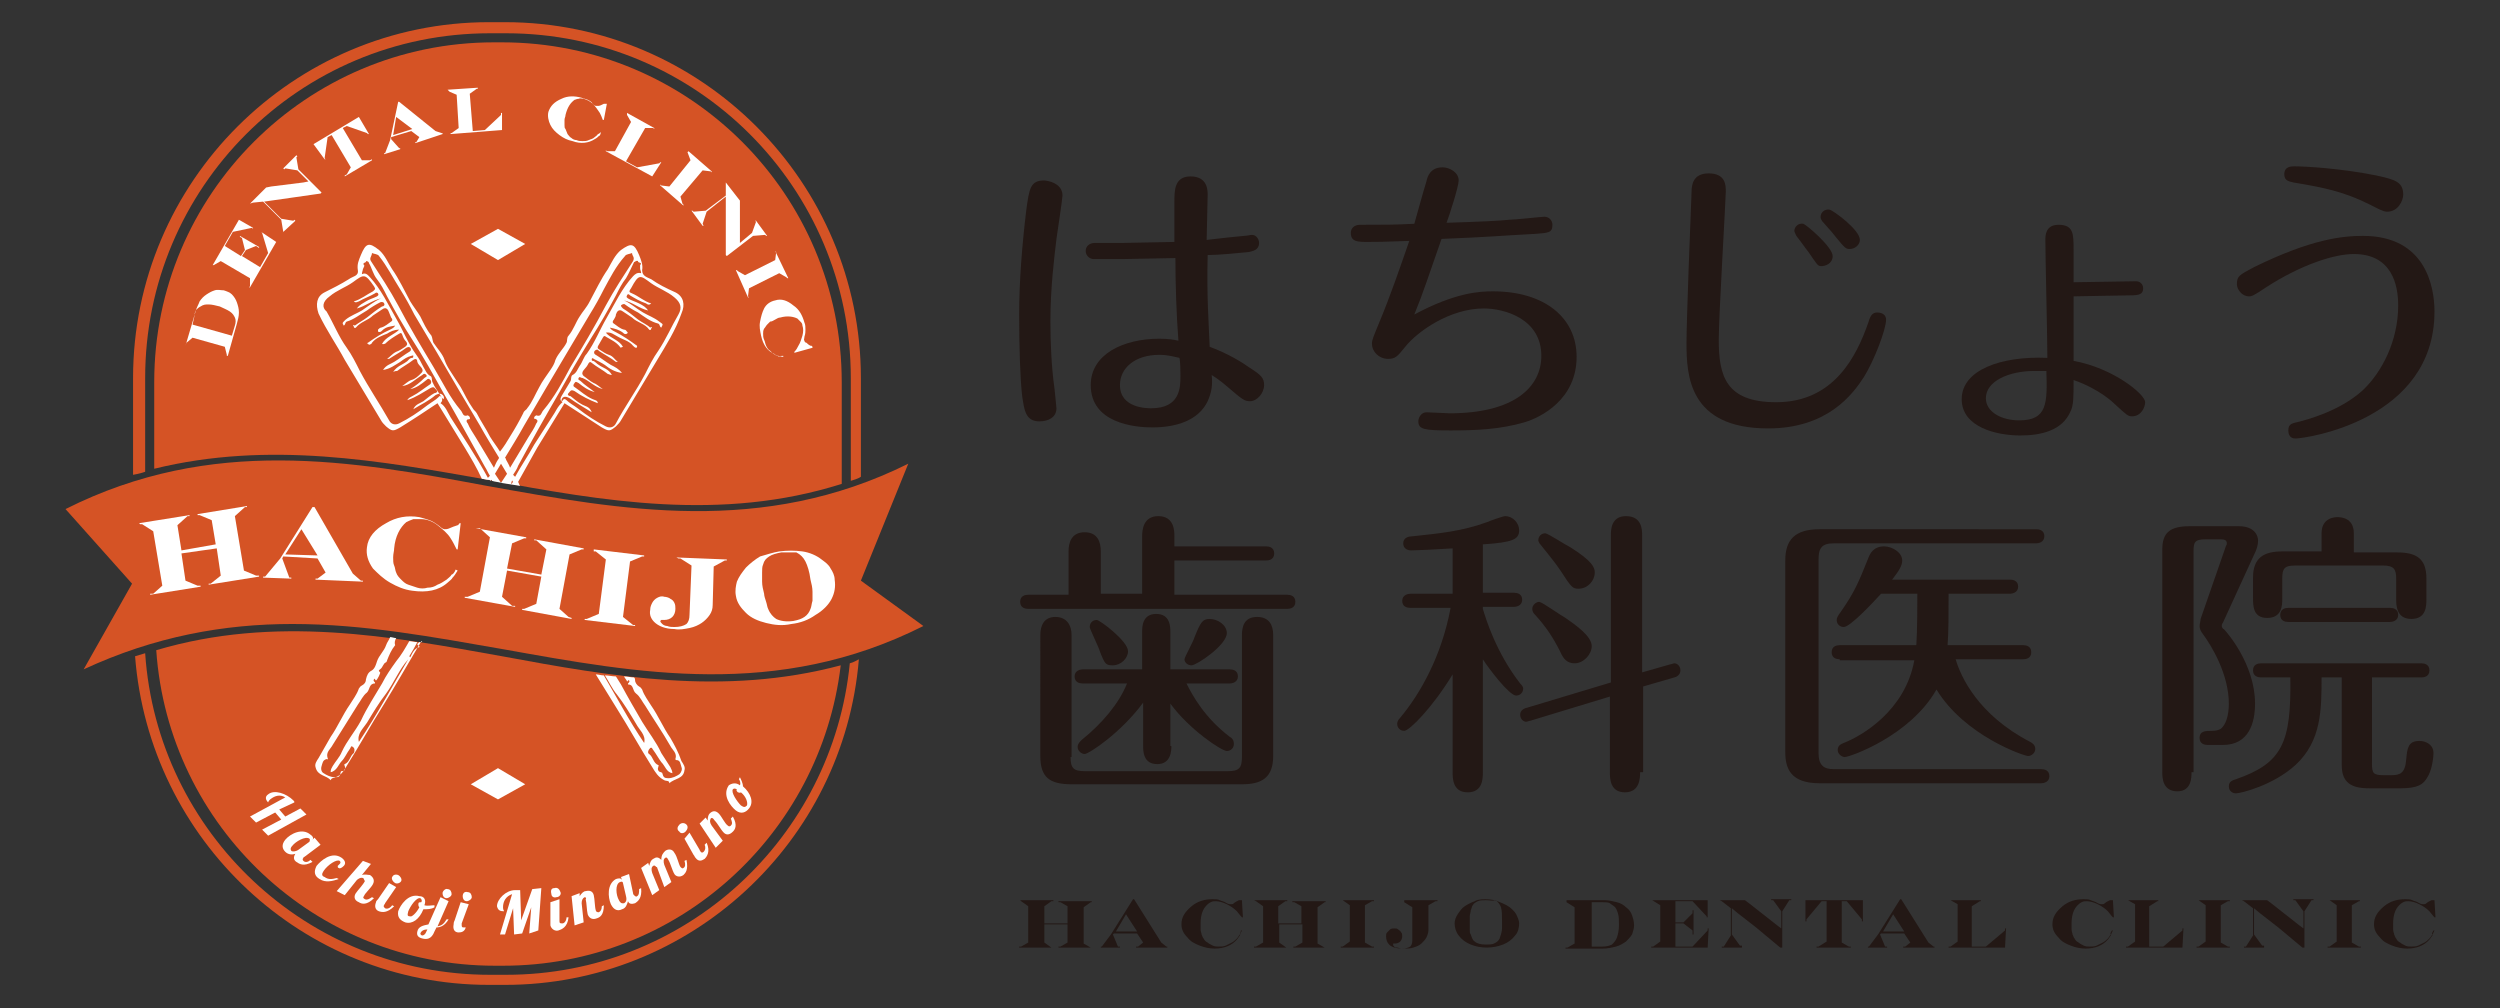 <?xml version="1.0" encoding="utf-8"?>
<!-- Generator: Adobe Illustrator 27.4.0, SVG Export Plug-In . SVG Version: 6.00 Build 0)  -->
<svg version="1.1" id="logo" xmlns="http://www.w3.org/2000/svg" xmlns:xlink="http://www.w3.org/1999/xlink" x="0px" y="0px"
	 viewBox="0 0 248 100" style="enable-background:new 0 0 248 100;" xml:space="preserve">
<rect x="0" y="0" width="248" height="100" fill="#333333" stroke="none"/>
<style type="text/css">
	.st0{fill:#D55325;}
	.st1{fill:#FFFFFF;}
	.st2{fill:#231815;}
</style>
<g>
	<g>
		<g>
			<path class="st0" d="M14.4,46.8v-9.3c0-18.9,15.3-34.2,34.2-34.2h1.6c18.9,0,34.2,15.3,34.2,34.2v10.2c0.3-0.1,0.7-0.2,1-0.4
				v-9.8c0-19.4-15.8-35.3-35.3-35.3h-1.6c-19.4,0-35.3,15.8-35.3,35.3v9.6C13.8,47,14.1,46.9,14.4,46.8z"/>
			<path class="st0" d="M84.3,65.8C82.6,83.1,68,96.7,50.2,96.7h-1.6c-18.1,0-33-14.1-34.2-31.9c-0.3,0.1-0.7,0.2-1,0.3
				c1.4,18.2,16.6,32.6,35.1,32.6h1.6c18.4,0,33.6-14.2,35.1-32.3C85,65.5,84.7,65.7,84.3,65.8z"/>
		</g>
		<g>
			<path class="st0" d="M48.4,47.6c11.4,2.1,23.1,4.2,35.1,0.4V37.9c0-18.6-15.1-33.7-33.7-33.7h-0.8c-18.6,0-33.7,15.1-33.7,33.7
				v8.6C26.7,43.7,37.7,45.7,48.4,47.6z"/>
			<path class="st0" d="M49.8,65.1c-11.1-2-22.5-4.1-34.3-0.6C16.7,82,31.3,95.8,49.1,95.8h0.8c17.3,0,31.5-13,33.5-29.8
				C71.8,69.1,60.6,67.1,49.8,65.1z"/>
		</g>
		<g>
			<g>
				<path class="st1" d="M18.4,34.3l1-3.4c0.1-0.4,0.3-0.7,0.4-1c0.2-0.3,0.4-0.5,0.7-0.7c0.3-0.2,0.5-0.3,0.8-0.4
					c0.3-0.1,0.6,0,0.9,0c0.3,0.1,0.6,0.2,0.8,0.4c0.2,0.2,0.4,0.5,0.5,0.8c0.1,0.3,0.2,0.6,0.2,1c0,0.4-0.1,0.7-0.2,1.1l-0.9,3.2
					l-0.1,0l0-0.1l-0.2-0.8l-3.2-0.9l-0.6,0.5L18.4,34.3L18.4,34.3z M19.1,32.2l3.9,1.1l0.3-1c0.1-0.3,0.1-0.6,0-0.8
					s-0.2-0.4-0.5-0.6c-0.3-0.2-0.6-0.3-1-0.5c-0.4-0.1-0.8-0.2-1.1-0.2c-0.3,0-0.5,0-0.8,0.2c-0.2,0.1-0.3,0.2-0.4,0.3
					s-0.2,0.3-0.2,0.6L19.1,32.2z"/>
				<path class="st1" d="M21.1,26.3l2.6-4.5l1.4,0.8l0,0.1L25,22.6L23.1,23l-0.8,1.4l1.6,1l0.4-0.6L24,23.6l-0.2-0.1l0-0.1l1.9,1.1
					l0,0.1l-0.3-0.2l-1,0.4L24,25.4l1.8,1.1l0.8-1.4l-0.6-2l-0.1-0.1l0,0l1.5,1l-2.6,4.5l-0.1,0l0.1-0.1l0-0.8l-2.9-1.7l-0.7,0.4
					L21.1,26.3L21.1,26.3z"/>
				<path class="st1" d="M24.8,20.2l1.6-1.6l0.5-0.1l1.6-0.2l1.6-0.2l0.5-0.1l-1.1-1.1l-1.2-0.2l-0.1,0.1l-0.1-0.1l1.3-1.3l0.1,0.1
					l-0.1,0.1l0.2,1.2l2.3,2.3l-0.1,0.1l-0.7,0.1L29,19.6l-2.1,0.3l-0.7,0.1l1.7,1.7l1.2,0.2l0.1-0.1l0.1,0.1L28,23.1L28,23.1
					l0.1-0.1l-0.2-1.2L26.1,20l-1,0.1L24.8,20.2L24.8,20.2z"/>
				<path class="st1" d="M31.1,14.3l4.5-2.7l1,1.7l-0.1,0l-0.1-0.1l-2-0.7l-0.4,0.2l1.9,3.2l0.8,0l0.2-0.1l0,0.1l-2.7,1.6l0-0.1
					l0.2-0.1l0.4-0.7l-1.9-3.2l-0.4,0.2l-0.3,2.1l0.1,0.1l-0.1,0L31.1,14.3z"/>
				<path class="st1" d="M39.5,10.1l0.1,0l3.6,2.9l0.6,0.2l0.1,0l0,0.1l-2.7,0.9l0-0.1l0.1,0l0.3-0.5l-0.8-0.6l-2,0.6l0,0.2l0.8,0.9
					l0.1,0l0,0.1l-1.6,0.5l0-0.1l0.1,0l0.5-1.3L39.5,10.1z M39.3,11.6L39,13.4l1.9-0.6L39.3,11.6z"/>
				<path class="st1" d="M44.4,8.9l3-0.2l0,0.1l-0.1,0l-0.7,0.5l0.3,3.7l1.2-0.1l1.6-1.5l0-0.2l0.1,0l0,1.7l-5.1,0.4l0-0.1l0.1,0
					l0.7-0.5l-0.2-3.3l-0.7-0.3L44.4,8.9L44.4,8.9z"/>
				<path class="st1" d="M59.6,13.1L59.6,13.1c0,0.2-0.1,0.4-0.2,0.4c-0.1,0.1-0.2,0.2-0.4,0.3c-0.6,0.4-1.4,0.5-2.2,0.2
					c-0.5-0.1-0.9-0.3-1.3-0.6c-0.4-0.3-0.7-0.6-0.9-1c-0.2-0.4-0.3-0.9-0.2-1.3c0.2-0.6,0.6-1,1.3-1.3c0.6-0.3,1.3-0.3,2-0.1
					c0.2,0.1,0.4,0.1,0.6,0.2c0.2,0.1,0.4,0.2,0.5,0.4c0.1,0.1,0.2,0.2,0.3,0.2c0.1,0,0.2,0,0.3,0c0.1,0,0.3-0.1,0.5-0.2
					c0,0,0.1,0,0.1,0l0.1,0l0.1,0l-0.3,1.6l-0.1,0c-0.1-0.3-0.2-0.5-0.3-0.7c-0.2-0.3-0.4-0.6-0.7-0.9c-0.3-0.3-0.6-0.4-0.9-0.5
					c-0.2,0-0.3-0.1-0.5,0c-0.2,0-0.3,0.1-0.4,0.1c-0.4,0.3-0.7,0.7-0.9,1.5c0,0.2-0.1,0.3-0.1,0.5c0,0.2,0,0.4,0,0.5
					c0,0.2,0,0.3,0.1,0.4c0.1,0.2,0.1,0.3,0.2,0.5c0.1,0.1,0.2,0.3,0.4,0.4c0.1,0.1,0.3,0.2,0.5,0.2c0.2,0.1,0.4,0.1,0.6,0.1
					c0.2,0,0.4,0,0.6-0.1c0.2-0.1,0.4-0.1,0.6-0.3c0.1-0.1,0.3-0.2,0.3-0.3C59.4,13.3,59.5,13.2,59.6,13.1z"/>
				<path class="st1" d="M62.2,11.2l2.7,1.5l0,0.1l-0.1-0.1l-0.8,0L62.1,16l1.1,0.6l2.2-0.4l0.1-0.1l0.1,0l-0.9,1.4L60.1,15l0-0.1
					l0.1,0.1l0.8,0l1.6-2.9l-0.4-0.7L62.2,11.2L62.2,11.2z"/>
				<path class="st1" d="M68.3,15l2.3,2l0,0.1l-0.1-0.1l-0.8-0.1l-2.2,2.6l0.2,0.7l0.1,0.1l0,0.1l-2.3-2l0-0.1l0.1,0.1l0.8,0.1
					l2.1-2.6l-0.3-0.8L68.3,15L68.3,15z"/>
				<path class="st1" d="M72,18.1l1.4,1.8l0,0.5l0,1.6l0,1.6l0,0.5l1.2-1L75,22l-0.1-0.1l0.1,0l1.1,1.5l-0.1,0l-0.1-0.1l-1.2,0.1
					l-2.6,2l-0.1-0.1l0-0.7l0-2.2l0-2.2l0-0.7l-1.9,1.5l-0.4,1.2l0.1,0.2l-0.1,0l-1.1-1.5l0.1,0l0.1,0.1l1.2-0.1l2-1.5l0-1L72,18.1
					L72,18.1z"/>
				<path class="st1" d="M76.9,24.9l1.3,2.7l-0.1,0l-0.1-0.1l-0.7-0.4l-3,1.5l-0.1,0.8l0.1,0.1l-0.1,0L73,26.8l0.1,0l0.1,0.1
					l0.7,0.4l3-1.5l0.1-0.8L76.9,24.9L76.9,24.9z"/>
				<path class="st1" d="M77.7,35.3l0,0.1c-0.2,0-0.4-0.1-0.5-0.1c-0.1,0-0.3-0.1-0.4-0.2c-0.7-0.3-1.1-0.9-1.3-1.8
					c-0.1-0.5-0.2-0.9-0.1-1.4c0.1-0.5,0.2-0.9,0.4-1.3c0.2-0.4,0.6-0.7,1.1-0.8c0.6-0.2,1.2,0,1.8,0.5c0.6,0.4,0.9,1,1.1,1.7
					c0.1,0.2,0.1,0.5,0.1,0.7c0,0.2,0,0.4-0.1,0.7c0,0.2-0.1,0.3,0,0.4c0,0.1,0.1,0.2,0.2,0.2c0.1,0.1,0.2,0.2,0.4,0.3
					c0,0,0.1,0,0.1,0l0.1,0.1l0,0.1L78.8,35l0-0.1c0.2-0.2,0.3-0.4,0.4-0.6c0.2-0.3,0.3-0.7,0.4-1c0.1-0.4,0.1-0.7,0-1
					c0-0.2-0.1-0.3-0.2-0.4c-0.1-0.1-0.2-0.2-0.3-0.3c-0.4-0.2-1-0.3-1.7-0.1c-0.2,0-0.3,0.1-0.5,0.2c-0.2,0.1-0.3,0.2-0.5,0.2
					c-0.1,0.1-0.2,0.2-0.3,0.3c-0.1,0.1-0.2,0.3-0.3,0.4c-0.1,0.2-0.1,0.3-0.1,0.5c0,0.2,0,0.4,0.1,0.6c0.1,0.2,0.1,0.4,0.2,0.6
					c0.1,0.2,0.2,0.4,0.4,0.5c0.2,0.2,0.3,0.3,0.5,0.4c0.1,0.1,0.3,0.1,0.4,0.2C77.3,35.3,77.5,35.3,77.7,35.3z"/>
			</g>
			<g>
				<path class="st1" d="M27.7,80.3l0.6,0.7l1.5-0.8l0.6,0.6l-3.8,2.1l-0.6-0.6l1.9-1l-0.6-0.7l-1.9,1l-0.6-0.6l3.5-1.9
					c-0.5-0.3-1-0.2-1.5,0.2c-0.2,0.2-0.2,0.3-0.2,0.3c-0.3-0.3-0.3-0.6,0-0.8c0.6-0.5,1.8-0.1,2.5,0.6c0.1,0.1,0.1,0.1,0.1,0.2
					L27.7,80.3z"/>
				<path class="st1" d="M31.8,83.8L30.2,85c-0.1,0-0.1,0.1-0.1,0.1c-0.1,0.1-0.1,0.2,0,0.3c0.2,0.2,0.5,0.1,0.7-0.1l0.2,0.2
					c-0.9,0.5-1.3,0.2-1.6,0c-0.3-0.2-0.3-0.5-0.1-0.8c-0.3,0.1-0.7,0.1-1-0.2c-0.3-0.3-0.4-0.7,0-1.2c0.5-0.6,1.7-1.2,2.5-0.5
					c0.3,0.2,0.3,0.4,0.2,0.5l0,0l0.2-0.2L31.8,83.8z M29,83.9c-0.3,0.3-0.1,0.5-0.1,0.5c0.1,0.1,0.4,0.1,0.7-0.1l1.1-0.8
					c0-0.1,0.1-0.2,0-0.3C30.3,82.9,29.3,83.5,29,83.9z"/>
				<path class="st1" d="M33.7,85.7c0.1-0.1,0.1-0.2,0-0.3c-0.3-0.2-1.2,0.4-1.6,1c-0.2,0.3-0.2,0.5,0.1,0.6
					c0.4,0.3,0.8,0.2,1.2,0.1l0.2,0.1c-0.6,0.2-1.3,0.4-1.9,0c-0.5-0.3-0.6-0.7-0.3-1.3c0.4-0.5,1.5-1.5,2.5-0.8
					c0.4,0.3,0.4,0.6,0.2,0.8c-0.2,0.2-0.4,0.3-0.5,0.2c-0.1,0-0.1-0.1-0.1-0.2C33.5,85.9,33.6,85.8,33.7,85.7z"/>
				<path class="st1" d="M36,87.1c-0.2-0.1-0.5,0.1-0.6,0.2l-1.2,1.5l-0.8-0.4l2.6-3l0.8,0.3l-0.9,1.1c0.3-0.1,0.6,0,0.8,0
					c0.3,0.2,0.5,0.5,0.3,0.9c-0.2,0.4-0.8,0.9-0.9,1.2c-0.1,0.1-0.1,0.2,0.1,0.3c0.2,0.1,0.4,0,0.7-0.2l0.2,0.1
					c-0.7,0.7-1.2,0.6-1.5,0.4c-0.5-0.2-0.5-0.6-0.3-0.9c0.2-0.3,0.7-0.8,0.9-1.2C36.1,87.3,36.1,87.1,36,87.1z"/>
				<path class="st1" d="M39.3,88l-1.1,1.6c0,0.1-0.1,0.1-0.1,0.2c-0.1,0.1,0,0.2,0.1,0.3c0.2,0.1,0.5,0,0.7-0.3l0.2,0.1
					c-0.7,0.7-1.2,0.6-1.5,0.5c-0.3-0.1-0.5-0.4-0.3-0.9c0-0.1,0.1-0.2,0.2-0.3l1.1-1.6L39.3,88z M39.5,86.8
					c0.2,0.1,0.4,0.4,0.3,0.6c-0.1,0.2-0.4,0.3-0.6,0.2c-0.2-0.1-0.4-0.4-0.3-0.6C39,86.8,39.2,86.7,39.5,86.8z"/>
				<path class="st1" d="M42.1,89.8C42.1,89.8,42.2,89.9,42.1,89.8c0.3,0.1,0.7,0,1,0l0,0.2c-0.3,0.2-0.7,0.2-1.1,0.2
					c-0.4,1-1.1,1.5-1.8,1.3c-0.5-0.2-0.8-0.5-0.7-1.1c0.2-0.6,1-1.8,2.1-1.5C42.1,88.9,42.3,89.3,42.1,89.8z M41.6,90
					c-0.1-0.1-0.1-0.2-0.1-0.3c0-0.2,0.1-0.2,0.3-0.2c0.1-0.2,0-0.3-0.1-0.4c-0.4-0.1-1,0.8-1.2,1.3c-0.1,0.4-0.1,0.5,0.2,0.5
					C40.8,91,41.3,90.6,41.6,90z"/>
				<path class="st1" d="M44.5,89.4l-1.1,2.5c0.4-0.1,0.6-0.2,0.9-0.7l0.2,0c-0.4,0.7-0.9,0.8-1.2,0.8l-0.2,0.4
					c-0.3,0.8-0.8,0.8-1.2,0.7c-0.4-0.1-0.6-0.3-0.5-0.7c0.1-0.5,0.6-0.6,1.1-0.7l1.2-2.7L44.5,89.4z M41.9,92.8
					c0.1,0,0.3-0.1,0.4-0.4l0.1-0.2c-0.3,0-0.6,0.1-0.7,0.4C41.7,92.7,41.8,92.8,41.9,92.8z M44.4,88.2c0.3,0,0.4,0.3,0.4,0.5
					c0,0.2-0.3,0.4-0.5,0.4c-0.3,0-0.4-0.3-0.4-0.5S44.2,88.1,44.4,88.2z"/>
				<path class="st1" d="M46.5,89.7l-0.7,1.9c0,0.1,0,0.1,0,0.2c0,0.2,0.1,0.2,0.2,0.2c0.1,0,0.2,0,0.2,0c-0.1,0.4-0.4,0.5-0.7,0.5
					c-0.4,0-0.6-0.3-0.5-0.8c0-0.1,0-0.2,0.1-0.4l0.6-1.8L46.5,89.7z M46.4,88.5c0.3,0,0.4,0.3,0.4,0.5c0,0.2-0.3,0.4-0.5,0.4
					c-0.3,0-0.4-0.3-0.4-0.5C45.9,88.6,46.1,88.4,46.4,88.5z"/>
				<path class="st1" d="M52.5,92.6l0.2-2.6l-0.9,2.6l-0.8,0.1l-0.1-2.6l-0.8,2.6l-0.5,0l1.2-4c-0.6,0.2-0.9,0.7-0.9,1.3
					c0,0.3,0.1,0.3,0.1,0.4c-0.4,0-0.6-0.1-0.7-0.5c0-0.7,0.9-1.6,1.8-1.6c0.2,0,0.3,0,0.5,0l0.1,3l1.1-3.1l0.9-0.1l-0.3,4.2
					L52.5,92.6z"/>
				<path class="st1" d="M55,88.1c0.3-0.1,0.5,0.1,0.6,0.4c0.1,0.2-0.1,0.5-0.4,0.5c-0.3,0.1-0.5-0.1-0.5-0.3
					C54.6,88.3,54.7,88.1,55,88.1z M55.5,89.2l0,2c0,0.1,0,0.1,0,0.2c0,0.2,0.1,0.2,0.3,0.2c0.2,0,0.4-0.3,0.4-0.6l0.2,0
					c-0.1,1-0.7,1.2-1,1.3c-0.3,0.1-0.7-0.1-0.8-0.5c0-0.1,0-0.2,0-0.4l0-1.9L55.5,89.2z"/>
				<path class="st1" d="M58,89c-0.2,0.1-0.3,0.3-0.3,0.6l0.2,1.9L57,91.8l-0.3-2.9l0.8-0.3l0,0.3c0.2-0.3,0.4-0.5,0.6-0.5
					c0.4-0.1,0.7,0,0.8,0.4c0.1,0.4,0.1,1.2,0.2,1.5c0,0.1,0.1,0.2,0.3,0.2c0.2-0.1,0.3-0.3,0.3-0.6l0.2-0.1c0,1-0.4,1.2-0.7,1.3
					c-0.5,0.2-0.8-0.1-0.9-0.4c-0.1-0.4-0.1-1.1-0.2-1.5C58.2,89.1,58.1,89,58,89z"/>
				<path class="st1" d="M62.4,86.7l0.4,1.9c0,0.1,0,0.1,0.1,0.2c0.1,0.1,0.2,0.2,0.3,0.1c0.2-0.1,0.2-0.4,0.2-0.7l0.2-0.1
					c0.1,1-0.3,1.3-0.6,1.5c-0.3,0.1-0.6,0.1-0.7-0.2c-0.1,0.3-0.2,0.7-0.6,0.8c-0.4,0.2-0.8,0.1-1.1-0.5c-0.3-0.7-0.4-2,0.5-2.5
					c0.3-0.1,0.5-0.1,0.6,0.1l0,0l-0.1-0.3L62.4,86.7z M61.4,89.3c0.2,0.4,0.4,0.3,0.5,0.3c0.2-0.1,0.3-0.3,0.2-0.7l-0.3-1.3
					c0-0.1-0.1-0.2-0.3-0.1C61,87.7,61.1,88.8,61.4,89.3z"/>
				<path class="st1" d="M66,85.1c-0.2,0.1-0.2,0.4-0.1,0.7l0.7,1.7L65.9,88l-0.7-1.9c0,0,0-0.1-0.1-0.1c-0.1-0.1-0.2-0.2-0.3-0.1
					c-0.2,0.1-0.2,0.4-0.1,0.7l0.7,1.7l-0.7,0.5l-1.1-2.7l0.7-0.5l0.1,0.3c0.1-0.4,0.2-0.6,0.4-0.7c0.3-0.2,0.5-0.2,0.8,0.1
					c0-0.5,0.2-0.7,0.4-0.9c0.3-0.2,0.7-0.2,0.9,0.2c0.3,0.4,0.4,1.1,0.6,1.4c0.1,0.1,0.2,0.2,0.3,0.1c0.2-0.1,0.2-0.4,0.1-0.7
					l0.2-0.1c0.2,1-0.1,1.3-0.3,1.5c-0.4,0.3-0.8,0.1-0.9-0.1c-0.2-0.3-0.4-1.1-0.6-1.4C66.2,85.1,66.1,85,66,85.1z"/>
				<path class="st1" d="M67.4,81.8c0.2-0.2,0.5-0.2,0.7,0c0.2,0.2,0.1,0.5-0.1,0.7c-0.2,0.2-0.5,0.2-0.6,0
					C67.1,82.3,67.2,82,67.4,81.8z M68.4,82.6l1,1.7c0,0.1,0.1,0.1,0.1,0.2c0.1,0.1,0.2,0.1,0.3,0c0.2-0.2,0.2-0.5,0.1-0.7l0.2-0.2
					c0.4,0.9,0,1.4-0.2,1.6c-0.3,0.2-0.6,0.3-0.9-0.1c-0.1-0.1-0.1-0.2-0.2-0.3l-0.9-1.6L68.4,82.6z"/>
				<path class="st1" d="M70.5,81.2c-0.1,0.2-0.1,0.4,0.1,0.7l1.1,1.5L71,84.1l-1.6-2.4l0.6-0.6l0.2,0.3c0-0.4,0.1-0.6,0.2-0.7
					c0.3-0.3,0.6-0.3,0.9,0c0.3,0.3,0.6,1,0.9,1.2c0.1,0.1,0.2,0.1,0.3,0c0.2-0.2,0.1-0.4,0-0.7l0.2-0.2c0.5,0.9,0.2,1.3,0,1.5
					c-0.4,0.4-0.7,0.3-0.9,0.1c-0.3-0.3-0.6-0.9-0.9-1.2C70.7,81.1,70.6,81.1,70.5,81.2z"/>
				<path class="st1" d="M73.4,77.9c0.1-0.2,0-0.5-0.1-0.6l0.1-0.2c0.1,0.2,0.3,0.6,0.3,0.9c0.8,0.7,1.1,1.6,0.6,2.2
					c-0.3,0.4-0.8,0.6-1.3,0.2c-0.5-0.4-1.4-1.5-0.7-2.5C72.6,77.7,73,77.6,73.4,77.9z M73.5,78.6c-0.1,0.1-0.2,0-0.3,0
					c-0.1-0.1-0.2-0.2-0.1-0.3c-0.2-0.1-0.3-0.1-0.4,0c-0.2,0.3,0.4,1.2,0.8,1.6c0.3,0.2,0.4,0.2,0.6,0C74.2,79.6,74,79,73.5,78.6z"
					/>
			</g>
		</g>
		<g>
			<polygon class="st1" points="52.1,24.2 49.4,25.8 46.7,24.2 49.4,22.7 			"/>
			<polygon class="st1" points="52.1,77.8 49.4,79.3 46.7,77.8 49.4,76.2 			"/>
		</g>
		<path class="st0" d="M29,61.9c7.1,0,14,1.3,20.9,2.5c13.4,2.4,27.2,5,41.7-2.3l-6.2-4.5l4.7-11.6c-14.5,7.2-28.4,4.6-41.8,2.2
			c-13.4-2.5-27.3-5-41.8,2.3l6.6,7.4l-4.8,8.5C15.4,63.1,22.3,61.9,29,61.9z"/>
		<g>
			<path class="st1" d="M13.8,51.9l5-0.8l0,0.1l-0.2,0l-1,0.9l0.4,2.5l3.4-0.6L21,51.6l-1.2-0.5l-0.2,0l0-0.1l4.9-0.8l0,0.1l-0.2,0
				l-1,0.9l0.9,5.4l1.2,0.5l0.3,0l0,0.1L20.7,58l0-0.1l0.2,0l1-0.8l-0.4-2.7L18,54.9l0.4,2.7l1.2,0.5l0.3,0l0,0.1l-5,0.8l0-0.1
				l0.3,0l0.9-0.8l-0.9-5.4L14.1,52l-0.2,0L13.8,51.9z"/>
			<path class="st1" d="M31,50.3l0.2,0l3.8,6.6l0.8,0.7l0.2,0l0,0.1l-4.7-0.2l0-0.1l0.2,0l0.8-0.6l-0.8-1.4l-3.4-0.2L28,55.4
				l0.7,1.9l0.2,0l0,0.1l-2.8-0.1l0-0.1l0.2,0l1.5-1.8L31,50.3z M29.9,52.5L28.3,55l3.2,0.1L29.9,52.5z"/>
			<path class="st1" d="M45.2,56.5l0.2,0.1c-0.2,0.3-0.3,0.5-0.5,0.7c-0.1,0.2-0.3,0.3-0.5,0.5c-0.9,0.8-2.1,1-3.5,0.8
				c-0.8-0.1-1.5-0.4-2.2-0.8c-0.7-0.4-1.2-0.9-1.7-1.4c-0.5-0.7-0.7-1.4-0.6-2.1c0.1-1,0.8-1.8,1.9-2.4c1-0.6,2.1-0.8,3.3-0.6
				c0.4,0.1,0.7,0.2,1,0.3c0.3,0.1,0.6,0.3,1,0.6c0.2,0.2,0.4,0.3,0.5,0.3c0.1,0,0.3,0,0.5-0.1c0.2-0.1,0.5-0.2,0.8-0.3
				c0.1,0,0.1-0.1,0.1-0.1l0.1-0.1l0.1,0l-0.3,2.6l-0.1,0c-0.2-0.4-0.4-0.8-0.6-1.1c-0.3-0.5-0.8-0.9-1.3-1.3
				c-0.5-0.4-1.1-0.6-1.6-0.6c-0.3,0-0.5,0-0.8,0c-0.3,0.1-0.5,0.2-0.7,0.3c-0.6,0.5-1.1,1.4-1.2,2.6c0,0.3-0.1,0.5-0.1,0.9
				c0,0.3,0,0.6,0.1,0.8s0.1,0.5,0.2,0.7c0.1,0.3,0.3,0.5,0.5,0.7c0.2,0.2,0.4,0.4,0.7,0.5c0.3,0.1,0.6,0.2,0.9,0.3
				c0.3,0.1,0.7,0.1,1,0c0.4,0,0.7-0.1,1-0.3c0.3-0.1,0.6-0.3,0.9-0.5c0.2-0.2,0.4-0.3,0.5-0.5C44.9,57,45.1,56.8,45.2,56.5z"/>
			<path class="st1" d="M47.2,52.4l5,0.9l0,0.1l-0.2,0l-1.2,0.5l-0.5,2.5l3.4,0.6l0.5-2.5l-1-0.9l-0.2,0l0-0.1l4.9,0.9l0,0.1l-0.2,0
				l-1.2,0.5l-1,5.4l0.9,0.8l0.3,0.1l0,0.1l-4.9-0.9l0-0.1l0.2,0l1.2-0.5l0.5-2.7l-3.4-0.6l-0.5,2.6l1,0.9l0.3,0l0,0.1l-5-0.9l0-0.1
				l0.3,0l1.2-0.5l1-5.4l-1-0.9l-0.2,0L47.2,52.4z"/>
			<path class="st1" d="M58.9,54.5l5,0.6l0,0.1l-0.2,0l-1.2,0.5l-0.7,5.5l1,0.8l0.2,0l0,0.1l-5-0.6l0-0.1l0.2,0l1.2-0.5l0.7-5.4
				l-1-0.8l-0.2,0L58.9,54.5z"/>
			<path class="st1" d="M67.1,55.3l5,0.2l0,0.1l-0.2,0l-1.1,0.6l-0.1,3.8c0,0.4-0.1,0.7-0.3,1s-0.5,0.6-0.8,0.8s-0.7,0.4-1.2,0.5
				c-0.5,0.1-1,0.2-1.5,0.1c-0.9,0-1.6-0.3-2-0.7c-0.3-0.3-0.5-0.7-0.4-1.2c0-0.3,0.1-0.5,0.2-0.7c0.1-0.2,0.3-0.4,0.5-0.5
				c0.2-0.1,0.4-0.2,0.7-0.1c0.2,0,0.5,0.1,0.6,0.2c0.2,0.1,0.3,0.2,0.4,0.4c0.1,0.2,0.1,0.4,0.1,0.6c0,0.3-0.1,0.6-0.3,0.8
				c-0.2,0.2-0.5,0.3-0.8,0.3l-0.1,0c-0.1,0-0.2,0-0.2,0c0,0-0.1,0.1-0.1,0.1c0,0.1,0.1,0.2,0.2,0.3c0.1,0.1,0.3,0.2,0.5,0.2
				c0.2,0.1,0.5,0.1,0.7,0.1c0.5,0,0.9-0.1,1.2-0.3c0.2-0.2,0.3-0.5,0.3-0.9l0.2-4.9l-1.1-0.7l-0.2,0L67.1,55.3z"/>
			<path class="st1" d="M77.3,54.7c0.8-0.1,1.6-0.1,2.3,0c0.7,0.1,1.4,0.4,1.9,0.8c0.4,0.3,0.7,0.5,0.9,0.9c0.2,0.3,0.4,0.7,0.4,1.1
				c0.1,0.7,0,1.3-0.3,1.9c-0.3,0.6-0.9,1.2-1.6,1.6c-0.7,0.5-1.5,0.8-2.4,0.9c-0.9,0.2-1.7,0.1-2.5-0.1c-0.8-0.2-1.5-0.5-2-1
				c-0.5-0.5-0.9-1-1-1.7c-0.1-0.5,0-1,0.1-1.4c0.2-0.5,0.5-0.9,0.9-1.4c0.4-0.4,0.9-0.8,1.4-1.1C76.1,55,76.7,54.8,77.3,54.7z
				 M77.5,54.8c-0.5,0.1-0.9,0.2-1.2,0.4c-0.3,0.2-0.5,0.4-0.6,0.8c-0.1,0.2-0.1,0.5-0.1,0.8c0,0.2,0,0.5,0,0.9
				c0,0.4,0.1,0.8,0.2,1.2c0,0.2,0.1,0.5,0.2,0.8c0.1,0.3,0.1,0.5,0.2,0.7c0.2,0.5,0.5,0.8,0.8,1c0.4,0.2,1,0.3,1.7,0.2
				c0.5-0.1,0.8-0.2,1.1-0.4c0.3-0.2,0.5-0.5,0.6-0.8c0.1-0.2,0.1-0.5,0.2-0.8c0-0.2,0-0.5,0-0.9c0-0.4-0.1-0.8-0.2-1.2
				c-0.1-0.8-0.3-1.4-0.5-1.8c-0.2-0.4-0.5-0.7-0.9-0.9C78.5,54.8,78.1,54.8,77.5,54.8z"/>
		</g>
		<g>
			<path class="st1" d="M41.6,63.7c-0.1,0.1-0.4,0.2,0,0.4c0,0,0,0.1,0,0.1c-0.5,0.1-0.7,0.6-0.9,1c0,0-0.1-0.1-0.1-0.1
				c0.3-0.5,0.6-1,0.8-1.4c-0.3,0-0.6-0.1-0.8-0.1c-0.4,0.7-0.8,1.4-1.3,2c-0.5,0.7-1,1.4-1.4,2.2c-0.7,1.2-1.5,2.4-2.1,3.7
				c-0.6,1.1-1.4,2-1.9,3.1c-0.2,0.5-0.6,0.9-0.9,1.4c-0.1,0.2-0.2,0.3-0.2,0.6c0.6-0.1,0.8-0.8,1.1-1.1c0.3-0.3,0.5-0.8,0.8-1.2
				c0.1-0.1,0.1-0.4,0.3-0.2c0.2,0.1,0.2,0.4,0.1,0.6c-0.4,0.3-0.4,0.9-0.9,1.1c-0.1,0,0,0.2,0,0.2c0.1,0.3,0,0.5-0.3,0.5
				c0,0-0.1,0-0.1,0.1c-0.1,0.5-0.2,0.5-0.6,0.5c-0.4,0-0.8-0.2-1.1-0.4c-0.2-0.1-0.3-0.4-0.2-0.7c0.1-0.3,0.1-0.6,0.5-0.7
				c0.1,0,0.2,0.1,0.1-0.1c-0.2-0.6,0.3-0.9,0.5-1.3c0.8-1.3,1.7-2.7,2.5-4c0.3-0.4,0.5-0.9,0.9-1.2c0.3-0.3,0.2-0.9,0.8-0.9
				c0,0,0-0.1,0-0.1c-0.1-0.1-0.2-0.2-0.1-0.3c0.1-0.2,0.1,0.1,0.2,0.1c0.1,0,0.5-0.8,0.4-0.8c-0.2-0.2-0.1-0.2,0-0.3
				c0.3-0.2,0.3-0.6,0.6-0.7c0,0,0.1-0.1,0.1-0.2c0.2-0.5,0.4-1,0.8-1.5c-0.1-0.3,0-0.5,0.1-0.7c-0.2,0-0.4-0.1-0.6-0.1
				c-0.1,0.3-0.3,0.5-0.4,0.8c-0.2,0.6-0.7,1-0.9,1.6c-0.1,0.3-0.2,0.7-0.5,0.9c-0.4,0.2-0.5,0.5-0.6,0.9c0,0.3-0.2,0.5-0.4,0.6
				c-0.2,0.1-0.2,0.2-0.3,0.3c-0.2,0.6-0.6,1.1-0.9,1.6c-0.7,1-1.2,2.2-1.9,3.2c-0.4,0.7-0.8,1.4-1.2,2.1c-0.2,0.3-0.4,0.6-0.3,0.9
				c0.2,0.9,1.1,0.8,1.5,1.3c0.1-0.3,0.4-0.2,0.5-0.3c0.6-0.2,0.9-0.8,1.2-1.3c1.2-1.9,2.3-3.9,3.5-5.8c1.3-2.1,2.5-4.2,3.8-6.4
				C42,63.7,41.8,63.7,41.6,63.7z M35.6,73.6c-0.2-0.8,0.4-1.3,0.8-1.9c0.6-1,1.2-2,1.9-2.9c0.8-1.1,1.3-2.4,2.2-3.4
				C38.9,68.1,37.4,70.9,35.6,73.6z"/>
			<path class="st1" d="M34.2,35.7c1.2,2,2.4,4,3.6,6c0.1,0.2,0.3,0.4,0.5,0.6c0.6,0.5,0.7,0.5,1.4,0.1c1.3-0.8,2.5-1.6,3.7-2.4
				c0.9,1.5,1.8,2.9,2.7,4.4c0.6,1,1.2,2,1.7,3.1c0.2,0,0.4,0.1,0.6,0.1c0.1,0,0.2,0,0.3,0.1c0,0,0-0.1,0.1-0.1c0,0,0,0.1,0,0.1
				c0.3,0.1,0.6,0.1,0.9,0.2c-0.2-0.3-0.4-0.6-0.6-0.9c0.2-0.3,0.4-0.7,0.6-1c0.2,0.3,0.4,0.7,0.6,1c-0.2,0.3-0.4,0.6-0.6,0.9
				c0.6,0.1,1.3,0.2,1.9,0.3c-0.1-0.1-0.1-0.2-0.2-0.4c0.6-1.1,1.3-2.3,1.9-3.4c0.9-1.5,1.8-2.9,2.7-4.4c1.2,0.8,2.5,1.6,3.7,2.4
				c0.7,0.4,0.8,0.4,1.4-0.1c0.2-0.2,0.4-0.4,0.5-0.6c1.2-2,2.4-4,3.6-6c0.9-1.5,1.8-2.9,2.4-4.6c0.4-0.9,0.2-1.7-0.6-2.1
				c-0.9-0.4-1.7-0.8-2.4-1.3c-0.4-0.2-0.9-0.3-0.9-0.9c0.1-0.5-0.1-1-0.3-1.5c-0.5-1.2-0.8-1.2-1.8-0.5c-0.6,0.5-0.9,1.2-1.3,1.9
				c-0.7,1-1.2,2.1-1.8,3.2c-0.3,0.6-0.7,1-1,1.5c-0.4,0.6-0.6,1.3-1.1,1.9c-0.2,0.2-0.1,0.5-0.2,0.7c-0.3,0.6-0.8,1-1.1,1.7
				c-0.1,0.4-0.3,0.7-0.5,1c-0.4,0.6-0.8,1.1-1.1,1.7c-0.4,0.7-0.7,1.5-1.2,2.1c-0.1,0.2-0.3,0.2-0.4,0.5c-0.4,0.8-0.8,1.5-1.3,2.3
				c-0.3,0.5-0.6,1-1,1.5c-0.3-0.5-0.7-1-1-1.5c-0.4-0.8-0.9-1.5-1.3-2.3c-0.1-0.2-0.3-0.3-0.4-0.5c-0.5-0.7-0.8-1.4-1.2-2.1
				c-0.4-0.6-0.7-1.1-1.1-1.7c-0.2-0.3-0.4-0.7-0.5-1c-0.2-0.6-0.7-1.1-1.1-1.7c-0.1-0.2-0.1-0.5-0.2-0.7c-0.5-0.6-0.8-1.3-1.1-1.9
				c-0.3-0.5-0.7-1-1-1.5c-0.6-1.1-1.1-2.2-1.8-3.2c-0.4-0.6-0.7-1.4-1.3-1.9c-1-0.8-1.3-0.7-1.8,0.5c-0.2,0.5-0.4,0.9-0.3,1.5
				c0.1,0.6-0.5,0.6-0.9,0.9c-0.8,0.5-1.6,0.9-2.4,1.3c-0.8,0.4-0.9,1.2-0.6,2.1C32.4,32.8,33.4,34.2,34.2,35.7z M50.9,47.8
				c-0.1,0.1-0.1,0.2-0.2,0.2c0-0.1,0.1-0.3,0.1-0.4C50.8,47.7,50.8,47.7,50.9,47.8C50.9,47.8,50.9,47.8,50.9,47.8z M64.6,28.1
				c0.7,0.5,1.6,0.8,2.3,1.4c0.6,0.5,0.8,1,0.4,1.7c-0.7,1.2-1.2,2.4-2,3.6c-0.5,0.7-0.9,1.5-1.3,2.3c-0.9,1.7-2,3.2-2.9,4.9
				c-0.2,0.4-0.6,0.5-1,0.3c-1-0.5-1.9-1.1-2.8-1.8c-0.4-0.3-0.8-0.5-1.1-0.8c-0.3-0.3-0.4,0.1-0.5,0.2c0,0,0,0,0,0
				c0-0.2,0-0.4,0.2-0.5c0.2-0.1,0.4,0,0.6,0.1c0.7,0.5,1.4,0.9,2.2,1.4c-0.2-0.6-0.7-0.6-1-0.8c-0.4-0.2-0.7-0.5-1.1-0.8
				c-0.1,0-0.4-0.1-0.2-0.3c0.2-0.2,0.2-0.4,0.6-0.2c0.7,0.5,1.5,0.9,2.3,1.2c0-0.3-0.3-0.3-0.5-0.4c-0.7-0.3-1.2-0.8-1.8-1.2
				c-0.2-0.1-0.1-0.3,0-0.4c0.1-0.2,0.2-0.1,0.4,0c0.5,0.4,0.9,0.7,1.6,0.9c-0.5-0.4-1-0.7-1.4-1.1c-0.1-0.1-0.3-0.1-0.2-0.3
				c0.1-0.2,0.2,0,0.4,0c0.7,0.3,1.2,0.9,2,1.1c-0.3-0.2-0.6-0.5-0.9-0.6c-0.4-0.2-0.7-0.5-1-0.7c-0.4-0.4,0.2-0.7,0.4-1.1
				c0.1-0.2,0.2-0.4,0.4-0.2c0.5,0.4,1.1,0.7,1.6,1.1c0.1,0,0.2,0.1,0.4,0.1c-0.3-0.6-0.9-0.7-1.3-1c-0.2-0.1-0.4-0.4-0.6-0.4
				c-0.1,0-0.1-0.1-0.1-0.2c0.1-0.1,0.1-0.1,0.2,0c0.4,0.2,0.8,0.4,1.1,0.6c0.5,0.4,1,0.7,1.7,0.8c-0.3-0.4-0.7-0.6-1.1-0.8
				c-0.5-0.3-1-0.7-1.5-1c-0.2-0.1-0.2-0.3-0.1-0.4c0.1-0.1,0.3-0.2,0.4,0c0.6,0.4,1.2,0.7,1.7,1.1c0,0,0.1,0,0.2,0
				c-0.3-0.2-0.5-0.6-0.9-0.7c-0.3-0.1-0.6-0.3-0.9-0.5c-0.2-0.1-0.3-0.2-0.1-0.5c0.1-0.2,0.3-0.5,0.4-0.7c0.1-0.2,0.2-0.2,0.3-0.1
				c0.5,0.3,1,0.5,1.4,1c0,0.1,0.1,0.1,0.3,0c-0.4-0.7-1.2-0.8-1.7-1.4c0.5-0.1,0.8,0.2,1.2,0.4c0.5,0.3,1.1,0.4,1.5,0.9
				c0.1,0.1,0.2,0.2,0.3,0.2c0,0,0.1,0,0.1-0.1c0,0,0-0.1,0-0.1c-0.7-0.5-1.4-1-2.2-1.4c-0.2-0.1-0.4-0.2-0.5-0.4
				c0.5,0.1,0.9,0.2,1.3,0.5c0.1,0.1,0.2,0.2,0.4,0.1c0.1-0.1,0.1-0.1,0-0.2c-0.1-0.1-0.1-0.2-0.3-0.2c-0.4-0.1-0.7-0.4-1-0.6
				c-0.2-0.1-0.1-0.3,0-0.4c0.1-0.2,0.2-0.3,0.2-0.5c0.1-0.3,0.3-0.6,0.7-0.3c0.3,0.2,0.6,0.4,0.9,0.6c0.5,0.5,1.3,0.6,1.7,1.2
				c0.1,0.1,0.2,0,0.2-0.1c0.2-0.3-0.1-0.1-0.1-0.1c-0.3-0.3-0.8-0.5-1.2-0.8c-0.5-0.4-1-0.8-1.5-1.1c-0.1-0.1-0.2-0.2-0.2-0.3
				c0.1-0.1,0.3-0.2,0.4-0.1c0.4,0.3,0.9,0.6,1.3,0.8c0.6,0.4,1.2,0.9,2,1.1c0.2,0.1,0.1,0.3,0.3,0.4c0.2-0.4,0.2-0.3-0.2-0.6
				c-0.5-0.4-1.1-0.6-1.6-0.9c-0.7-0.4-1.2-0.9-1.9-1.2c0.9,0.2,1.5,0.8,2.4,1c-0.2-0.3-0.5-0.5-0.9-0.7c-0.4-0.2-0.8-0.3-1.1-0.5
				c-0.1-0.1-0.2-0.1-0.1-0.3c0.1-0.2,0.2-0.1,0.3,0c0.5,0.3,1,0.6,1.6,0.8c0.1,0.1,0.3,0.2,0.5,0c-0.7-0.2-1.2-0.7-1.9-1
				c-0.2-0.1-0.4-0.1-0.1-0.5C63.4,27.1,63.5,27.3,64.6,28.1z M63.3,25.9c-0.1,0.2,0.5,0.1,0.2,0.4c0,0,0,0.2,0,0.3
				c0,0.2,0.1,0.3,0.1,0.5c-0.4-0.1-0.6,0.1-0.8,0.3c-1.1,1.2-1.8,2.7-2.6,4.1c-0.7,1.2-1.2,2.5-2,3.6c-0.3,0.3-0.4,0.8-0.7,1.2
				c-0.2,0.3-0.3,0.7-0.7,0.9c-0.2,0.1-0.1,0.4-0.2,0.6c-0.3,0.5-0.6,1-0.9,1.5c-0.1,0.2-0.2,0.4,0.1,0.6c-0.5,0.4-0.7,1-1,1.4
				c-0.6,0.9-1.2,1.9-1.8,2.8c-0.6,1.1-1.3,2.1-1.9,3.2c-0.1-0.1-0.1-0.1-0.2-0.2c0.2-0.3,0.4-0.6,0.5-0.9c1.3-2.4,2.7-4.9,4.1-7.3
				c1-1.8,2-3.5,3.1-5.3c0.9-1.4,1.7-2.8,2.5-4.3c0.3-0.6,0.6-1.2,1-1.7c0.3-0.5,0.5-1,0.8-1.6C63,26,63.1,25.8,63.3,25.9z M52,42.2
				c1.4-2.4,2.8-4.8,4.3-7.3c0.7-1.2,1.5-2.5,2.2-3.7c0.5-0.8,1-1.7,1.4-2.5c0.6-1.1,1.2-2.3,2.1-3.3c0.1-0.2,0.5-0.2,0.7-0.3
				c0,0.3,0.3,0.4,0.1,0.8c-0.9,1.4-1.9,2.9-2.7,4.4c-1.1,2.1-2.3,4.1-3.5,6.1c-0.8,1.5-1.6,3-2.7,4.3c-0.2,0.2-0.2,0.7-0.7,0.5
				c0,0-0.2,0.1-0.2,0.2c-0.1,0.2,0.1,0.1,0.2,0.2c0.2,0.1,0.1,0.3,0,0.4c-0.2,0.5-0.5,0.9-0.8,1.4c-0.6,1-1.2,2-1.8,3
				c-0.1-0.3-0.3-0.6-0.4-0.8c0-0.1-0.1-0.2-0.1-0.2C50.7,44.4,51.4,43.3,52,42.2z M36.9,25.1c0.2,0.1,0.6,0.1,0.7,0.3
				c0.8,1,1.4,2.2,2.1,3.3c0.5,0.8,1,1.7,1.4,2.5c0.7,1.2,1.5,2.5,2.2,3.7c1.4,2.4,2.8,4.8,4.3,7.3c0.6,1.1,1.3,2.2,1.9,3.2
				c0,0.1-0.1,0.2-0.1,0.2c-0.2,0.3-0.3,0.6-0.4,0.8c-0.6-1-1.2-2-1.8-3c-0.3-0.5-0.6-0.9-0.8-1.4c-0.1-0.1-0.2-0.3,0-0.4
				c0.1,0,0.3,0,0.2-0.2c0-0.1-0.2-0.2-0.2-0.2c-0.5,0.2-0.5-0.3-0.7-0.5c-1.1-1.3-1.8-2.8-2.7-4.3c-1.2-2-2.4-4-3.5-6.1
				c-0.8-1.5-1.8-3-2.7-4.4C36.6,25.6,36.9,25.4,36.9,25.1z M36.1,26.3c-0.2-0.3,0.3-0.2,0.2-0.4c0.2,0,0.3,0.1,0.3,0.2
				c0.3,0.5,0.4,1.1,0.8,1.6c0.4,0.5,0.7,1.1,1,1.7c0.8,1.5,1.6,2.9,2.5,4.3c1.1,1.7,2.1,3.5,3.1,5.3c1.4,2.4,2.7,4.8,4.1,7.3
				c0.2,0.3,0.3,0.6,0.5,0.9c-0.1,0.1-0.1,0.1-0.2,0.2c-0.6-1.1-1.2-2.1-1.9-3.2c-0.6-0.9-1.2-1.9-1.8-2.8c-0.3-0.5-0.5-1.1-1-1.4
				c0.2-0.2,0.2-0.4,0.1-0.6c-0.3-0.5-0.7-1-0.9-1.5c-0.1-0.2,0-0.5-0.2-0.6c-0.4-0.2-0.5-0.6-0.7-0.9c-0.2-0.4-0.4-0.8-0.7-1.2
				c-0.8-1.1-1.3-2.4-2-3.6c-0.8-1.4-1.5-2.9-2.6-4.1c-0.2-0.2-0.4-0.5-0.8-0.3c0-0.2,0.1-0.4,0.1-0.5
				C36.1,26.5,36.2,26.3,36.1,26.3z M32.7,29.4c0.7-0.6,1.6-0.9,2.3-1.4c1.1-0.8,1.2-0.9,2.1,0.4c0.2,0.3,0.1,0.3-0.1,0.5
				c-0.6,0.3-1.2,0.8-1.9,1c0.2,0.2,0.4,0,0.5,0c0.5-0.3,1.1-0.5,1.6-0.8c0.1-0.1,0.2-0.1,0.3,0c0.1,0.2,0,0.2-0.1,0.3
				c-0.4,0.2-0.8,0.3-1.1,0.5c-0.3,0.2-0.6,0.3-0.9,0.7c0.8-0.2,1.5-0.8,2.4-1c-0.7,0.3-1.3,0.8-1.9,1.2c-0.5,0.3-1.1,0.5-1.6,0.9
				c-0.3,0.3-0.4,0.3-0.2,0.6c0.2-0.1,0.1-0.3,0.3-0.4c0.7-0.2,1.3-0.7,2-1.1c0.4-0.3,0.9-0.6,1.3-0.8c0.2-0.1,0.4,0,0.4,0.1
				c0.1,0.1,0,0.3-0.2,0.3c-0.5,0.3-1,0.7-1.5,1.1c-0.4,0.3-0.8,0.5-1.2,0.8c0,0-0.3-0.2-0.1,0.1c0,0.1,0.1,0.2,0.2,0.1
				c0.5-0.6,1.2-0.7,1.7-1.2c0.3-0.2,0.6-0.4,0.9-0.6c0.4-0.3,0.6,0,0.7,0.3c0.1,0.2,0.1,0.3,0.2,0.5c0.1,0.1,0.2,0.3,0,0.4
				c-0.3,0.2-0.6,0.5-1,0.6c-0.1,0-0.2,0.1-0.3,0.2c0,0.1,0,0.1,0,0.2c0.2,0.1,0.3,0,0.4-0.1c0.4-0.4,0.8-0.4,1.3-0.5
				c-0.1,0.2-0.3,0.3-0.5,0.4C38,33,37.2,33.5,36.5,34c-0.1,0-0.1,0.1,0,0.1c0,0,0.1,0.1,0.1,0.1c0.1,0,0.3-0.1,0.3-0.2
				c0.4-0.5,1-0.7,1.5-0.9c0.3-0.2,0.7-0.4,1.2-0.4c-0.5,0.5-1.3,0.7-1.7,1.4c0.1,0.1,0.2,0,0.3,0c0.4-0.4,0.9-0.7,1.4-1
				c0.2-0.1,0.2-0.1,0.3,0.1c0.1,0.3,0.2,0.5,0.4,0.7c0.2,0.3,0,0.4-0.1,0.5c-0.3,0.2-0.6,0.4-0.9,0.5c-0.4,0.2-0.6,0.5-0.9,0.7
				c0.1,0,0.1,0,0.2,0c0.6-0.4,1.2-0.7,1.7-1.1c0.2-0.1,0.3-0.1,0.4,0c0.1,0.1,0.1,0.3-0.1,0.4c-0.5,0.3-1,0.7-1.5,1
				c-0.3,0.2-0.8,0.3-1.1,0.8c0.7-0.1,1.2-0.5,1.7-0.8c0.4-0.3,0.7-0.5,1.1-0.6c0.1,0,0.2-0.1,0.2,0c0,0.1,0,0.2-0.1,0.2
				c-0.3,0-0.4,0.3-0.6,0.4c-0.4,0.3-0.9,0.4-1.3,1c0.2-0.1,0.3-0.1,0.4-0.1c0.5-0.4,1.1-0.7,1.6-1.1c0.3-0.2,0.4,0,0.4,0.2
				c0.1,0.4,0.8,0.7,0.4,1.1c-0.3,0.3-0.6,0.6-1,0.7c-0.3,0.1-0.6,0.4-0.9,0.6c0.8-0.1,1.3-0.7,2-1.1c0.1-0.1,0.2-0.2,0.4,0
				c0.1,0.2-0.1,0.2-0.2,0.3c-0.4,0.4-0.9,0.8-1.4,1.1c0.6-0.1,1.1-0.5,1.6-0.9c0.1-0.1,0.2-0.2,0.4,0c0.1,0.1,0.1,0.3,0,0.4
				c-0.6,0.4-1.2,0.9-1.8,1.2c-0.2,0.1-0.4,0.2-0.5,0.4c0.9-0.3,1.6-0.8,2.3-1.2c0.4-0.2,0.4,0,0.6,0.2c0.2,0.2-0.1,0.3-0.2,0.3
				c-0.4,0.2-0.7,0.5-1.1,0.8c-0.3,0.2-0.8,0.3-1,0.8c0.8-0.5,1.5-0.8,2.2-1.4c0.2-0.1,0.4-0.2,0.6-0.1c0.2,0.1,0.3,0.3,0.2,0.5
				c0,0,0,0,0,0c-0.2-0.1-0.3-0.5-0.5-0.2c-0.3,0.3-0.7,0.5-1.1,0.8c-0.9,0.7-1.8,1.3-2.8,1.8c-0.4,0.2-0.8,0.1-1-0.3
				c-0.9-1.6-2-3.2-2.9-4.9c-0.4-0.8-0.8-1.6-1.3-2.3c-0.8-1.1-1.3-2.4-2-3.6C31.9,30.5,32,29.9,32.7,29.4z"/>
			<path class="st1" d="M66.5,73.2c-0.7-1-1.2-2.2-1.9-3.2c-0.3-0.5-0.7-1-0.9-1.6c-0.1-0.1-0.1-0.2-0.3-0.3
				C63.2,68,63,67.7,63,67.5c0-0.1,0-0.2-0.1-0.3c-0.3,0-0.7-0.1-1-0.1c0.1,0.2,0.3,0.4,0.3,0.5c0.1,0,0.1-0.2,0.2-0.1
				c0.1,0.1,0,0.2-0.1,0.3c0,0,0,0.1,0,0.1c0.6,0,0.4,0.6,0.8,0.9c0.4,0.3,0.6,0.8,0.9,1.2c0.8,1.3,1.7,2.6,2.5,4
				c0.2,0.4,0.7,0.7,0.5,1.3c0,0.1,0.1,0.1,0.1,0.1c0.4,0,0.4,0.4,0.5,0.7c0.1,0.2,0,0.5-0.2,0.7c-0.3,0.2-0.7,0.4-1.1,0.4
				c-0.4,0-0.5-0.1-0.6-0.5c0-0.1-0.1,0-0.1-0.1c-0.3,0-0.4-0.3-0.3-0.5c0-0.1,0.1-0.2,0-0.2c-0.5-0.2-0.5-0.8-0.9-1.1
				c-0.2-0.1-0.1-0.4,0.1-0.6c0.2-0.1,0.2,0.1,0.3,0.2c0.3,0.4,0.5,0.8,0.8,1.2c0.4,0.4,0.5,1,1.1,1.1c0-0.2-0.1-0.4-0.2-0.6
				c-0.3-0.5-0.6-0.9-0.9-1.4c-0.5-1.1-1.3-2.1-1.9-3.1c-0.7-1.2-1.4-2.4-2.1-3.7c-0.2-0.3-0.3-0.5-0.5-0.8c-0.4,0-0.7-0.1-1.1-0.1
				c0.4,0.6,0.7,1.3,1.2,1.9c0.7,0.9,1.3,1.9,1.9,2.9c0.3,0.6,1,1.1,0.8,1.9c-1.5-2.2-2.7-4.5-4-6.7c-0.3,0-0.5-0.1-0.8-0.1
				c0.7,1.1,1.4,2.3,2.1,3.4c1.2,1.9,2.3,3.9,3.5,5.8c0.3,0.5,0.6,1,1.2,1.3c0.2,0.1,0.5,0,0.5,0.3c0.5-0.5,1.4-0.4,1.5-1.3
				c0.1-0.3-0.1-0.6-0.3-0.9C67.3,74.6,66.9,73.9,66.5,73.2z"/>
		</g>
	</g>
	<g>
		<path class="st2" d="M105.4,19.4c0,0.3-0.5,3.6-0.6,4.3c-0.2,1.7-0.6,4.8-0.6,8.2c0,2,0.1,4.5,0.4,6.6c0,0.1,0.2,1.8,0.2,2
			c0,0.9-0.8,1.3-1.7,1.3c-1.4,0-1.5-1.2-1.7-2.5c-0.2-1.7-0.3-4.9-0.3-8.1c0-3.3,0.3-7,0.7-10.3c0.3-2.2,0.4-3,1.8-3
			C104.6,18,105.4,18.5,105.4,19.4z M123.4,23.4c0.3,0,0.6-0.1,0.8-0.1c0.4,0,0.7,0.4,0.7,0.8c0,0.7-0.6,0.8-1,0.9
			c-1,0.1-3,0.3-4.1,0.3c-0.1,4.1,0.1,6.5,0.2,9.1c1.9,0.7,3.3,1.6,4,2.1c1.1,0.7,1.4,1,1.4,1.7c0,0.8-0.7,1.6-1.4,1.6
			c-0.5,0-0.7-0.1-2.2-1.4c-0.8-0.7-1.3-1-1.6-1.2c0.1,1,0,1.7-0.4,2.6c-0.9,1.9-3.1,2.6-5.5,2.6c-1.7,0-6.1-0.4-6.1-4.2
			c0-3.1,3.3-4.6,6.8-4.6c0.9,0,1.5,0.1,1.9,0.2c-0.2-2.5-0.3-5.7-0.3-8.2c-0.8,0-4.4,0.1-5.2,0.1c-1,0-2.7,0-3,0
			c-0.5-0.1-0.7-0.5-0.7-0.8c0-0.5,0.4-0.8,0.9-0.8c0.4,0,2.3,0,2.7,0c0.8,0,4.5-0.1,5.2-0.1v-4c0-1.1,0-2.5,1.6-2.5
			c1.7,0,1.7,1.4,1.7,1.8c0,0.7-0.1,3.9-0.1,4.5C121.3,23.6,122.4,23.5,123.4,23.4z M115,35.2c-2.4,0-3.9,1.3-3.9,3
			c0,2.3,2.7,2.3,3.1,2.3c2.9,0,2.9-2.1,2.9-3.2c0-0.3,0-1.4-0.1-1.8C116.5,35.4,115.9,35.2,115,35.2z"/>
		<path class="st2" d="M148.1,28.9c5.1,0,8.3,2.6,8.3,6.5c0,4.2-3.5,6-5.2,6.5c-2.4,0.7-4.8,0.8-7.3,0.8c-2.6,0-3.2-0.1-3.2-0.9
			c0-0.4,0.3-0.9,0.8-0.9c0.4,0,2,0.1,2.3,0.1c6.4,0,9.1-2.6,9.1-5.7c0-3.7-3.7-4.7-5.7-4.7c-3.4,0-6.6,2.3-7.8,3.8
			c-0.8,1-1,1.2-1.7,1.2c-0.9,0-1.6-0.7-1.6-1.5c0-0.4,0.1-0.6,0.8-2.3c1-2.4,2-5.3,2.9-7.9c-2.9,0.1-3,0.1-4.1,0.1
			c-1,0-1.7,0-1.7-0.9c0-0.5,0.4-0.8,0.9-0.8c2.9,0,3.2,0,5.4-0.1c0.2-0.7,1-3.6,1.2-4.2c0.1-0.5,0.4-1.4,1.6-1.4
			c0.7,0,1.6,0.5,1.6,1.3c0,0.6-0.9,3.4-1.2,4.2c3.2-0.1,5.4-0.2,6.2-0.3c0.6,0,3.2-0.3,3.5-0.3c0.4,0,0.8,0.3,0.8,0.8
			c0,0.8-0.4,0.8-1.7,0.9c-3.8,0.2-4.3,0.3-9.3,0.5c-1.3,3.7-1.8,5.3-2.7,7.5C144.4,29,146.8,28.9,148.1,28.9z"/>
		<path class="st2" d="M187.1,31.7c0,1-1.2,4.1-2.2,5.7c-1.1,1.7-3.6,5.1-9.5,5.1c-7.9,0-8.1-5.3-8.1-8.5c0-2.2,0.4-12.5,0.5-14.9
			c0-0.7,0.1-1.9,1.7-1.9c1.7,0,1.7,1.2,1.7,1.8c0,0.7-0.7,12.4-0.7,14.7c0,3.6,0.7,6.2,5.7,6.2c5.8,0,8-4.7,9.1-7.8
			c0.2-0.7,0.4-1.1,0.9-1.1C186.8,31,187.1,31.3,187.1,31.7z M181.8,25.4c0,0.8-0.8,1-1.1,1c-0.4,0-0.4-0.1-1.3-1.4
			c-0.4-0.5-0.5-0.7-1.2-1.6c-0.1-0.2-0.2-0.4-0.2-0.5c0-0.4,0.4-0.8,0.9-0.7C179.2,22.3,181.8,24.5,181.8,25.4z M184.5,23.8
			c0,0.5-0.5,0.9-1,0.9c-0.4,0-0.5-0.1-1.4-1.2c-0.3-0.4-0.4-0.5-1.2-1.4c-0.2-0.2-0.3-0.4-0.3-0.6c0-0.4,0.4-0.8,0.9-0.7
			C181.9,20.9,184.5,22.8,184.5,23.8z"/>
		<path class="st2" d="M205.6,28c1,0,5.4-0.1,6.3-0.1c0.4,0,0.7,0.3,0.7,0.7c0,0.6-0.4,0.7-1.3,0.7c-0.7,0-5.3,0.1-5.6,0.1
			c0,1.8,0,5.2,0,6.4c3.9,0.7,7.1,3.3,7.1,4.1c0,0.5-0.4,1.4-1.3,1.4c-0.4,0-0.5-0.1-1.7-1.2c-0.1-0.1-1.5-1.5-4.1-2.4
			c0,1.7,0,2.5-0.3,3.1c-0.8,1.9-2.9,2.4-5,2.4c-2.3,0-5.8-0.8-5.8-3.6c0-2.9,3.9-4.3,8.5-4.1c0-1.9-0.2-10-0.2-11.7
			c0-0.4,0-1.5,1.3-1.5c1.5,0,1.5,0.9,1.5,2.5V28z M201.8,36.8c-2.5,0-4.8,1-4.8,2.7c0,1.4,1.6,2.2,3.3,2.2c2.8,0,2.8-1.7,2.7-4.9
			C202.7,36.8,202.2,36.8,201.8,36.8z"/>
		<path class="st2" d="M223.6,26.5c5.7-2.8,8.8-3.1,10.8-3.1c6.2,0,7.1,5,7.1,7.5c0,10.8-12.8,12.6-13.8,12.6
			c-0.6,0-0.7-0.5-0.7-0.8c0-0.7,0.4-0.7,1.2-0.9c0.3-0.1,3.8-0.9,6.2-3.1c1.9-1.8,3.5-4.9,3.5-8.4c0-2-0.6-5.1-4.4-5.1
			c-2,0-5.3,1.1-8.7,3.3c-1.2,0.8-1.4,0.9-1.7,0.9c-0.7,0-1.2-0.7-1.2-1.2C221.9,27.4,222.1,27.3,223.6,26.5z M236.8,21
			c-0.4,0-0.9-0.3-1.7-0.7c-2.6-1.3-4.6-1.7-7.6-2.2c-0.3-0.1-0.9-0.1-0.9-0.8c0-0.8,0.7-0.8,1-0.8c1.1,0,4.6,0.2,8.1,0.9
			c1.8,0.4,2.7,0.6,2.7,1.9C238.4,19.9,237.9,21,236.8,21z"/>
		<path class="st2" d="M106,58.9v-4.2c0-0.9,0.3-1.9,1.6-1.9c1.3,0,1.6,1,1.6,1.9v4.2h4.1v-5.7c0-0.6,0.1-2,1.6-2
			c1.6,0,1.6,1.5,1.6,2v1h9.1c0.3,0,0.8,0.1,0.8,0.7c0,0.6-0.5,0.7-0.8,0.7h-9.1v3.4h11.2c0.3,0,0.8,0.1,0.8,0.7
			c0,0.6-0.5,0.7-0.8,0.7H102c-0.3,0-0.8-0.1-0.8-0.7c0-0.6,0.5-0.7,0.8-0.7H106z M106.2,75.1c0,1.1,0.3,1.4,1.4,1.4h14.2
			c1.1,0,1.4-0.3,1.4-1.4V63c0-0.8,0.2-1.8,1.5-1.8c1.2,0,1.6,0.8,1.6,1.8v12c0,2.2-1.2,2.8-3.1,2.8h-16.9c-2.2,0-3.1-0.7-3.1-2.8
			V63c0-1,0.4-1.8,1.5-1.8c1.1,0,1.6,0.8,1.6,1.8V75.1z M116.2,74c0,0.4,0,1.8-1.4,1.8c-1.4,0-1.4-1.3-1.4-1.8v-4.3
			c-2.2,3-5.4,5.1-5.8,5.1c-0.3,0-0.7-0.3-0.7-0.7c0-0.3,0.2-0.5,0.4-0.7c2-1.6,3.7-3.6,4.5-5.6h-4.4c-0.3,0-0.8-0.1-0.8-0.7
			c0-0.6,0.6-0.7,0.8-0.7h5.9v-3.7c0-0.5,0-1.8,1.4-1.8c1.4,0,1.4,1.3,1.4,1.8v3.7h5.9c0.3,0,0.8,0.1,0.8,0.7c0,0.6-0.6,0.7-0.8,0.7
			h-4.3c0.6,1.2,1.8,3.4,4.3,5.3c0.2,0.1,0.4,0.3,0.4,0.7c0,0.4-0.3,0.7-0.7,0.7c-0.5,0-3.7-2.1-5.6-4.7V74z M111.9,64.6
			c0,0.7-0.7,1.4-1.5,1.4c-0.7,0-0.8-0.1-1.3-1.4c-0.1-0.4-1-2.2-1-2.4c0-0.3,0.2-0.7,0.7-0.7C109.1,61.5,111.9,63.6,111.9,64.6z
			 M121.7,62.8c0,1.2-3,3.2-3.5,3.2c-0.4,0-0.7-0.3-0.7-0.6c0-0.2,0.9-1.8,1-2.2c0.6-1.5,0.8-1.8,1.5-1.8
			C120.8,61.4,121.7,62,121.7,62.8z"/>
		<path class="st2" d="M147.1,76.6c0,0.6,0,2-1.5,2c-1.5,0-1.5-1.4-1.5-2v-9.7c-2,3.3-4.3,5.6-4.8,5.6c-0.4,0-0.7-0.3-0.7-0.7
			c0-0.2,0.1-0.4,0.3-0.6c2-2.4,4.1-6.1,5-10.9h-4c-0.3,0-0.8-0.1-0.8-0.7c0-0.6,0.6-0.7,0.8-0.7h4.2v-4.5c-1.5,0.1-3.7,0.2-4.1,0.2
			c-0.4,0-0.8-0.2-0.8-0.7c0-0.6,0.6-0.7,0.9-0.7c2.8-0.3,4.9-0.5,7.4-1.4c0.2-0.1,1.6-0.6,1.8-0.6c0.8,0,1.4,0.7,1.4,1.4
			c0,0.9-0.6,1.2-3.6,1.4v4.8h3.1c0.3,0,0.8,0.1,0.8,0.7c0,0.6-0.6,0.7-0.8,0.7h-3.1v0.2c0.3,1,1.3,4.3,3.7,7.4
			c0.1,0.1,0.3,0.3,0.3,0.5c0,0.4-0.3,0.7-0.7,0.7c-0.7,0-2.8-2.8-3.3-3.6V76.6z M162.7,76.6c0,0.5,0,2-1.5,2c-1.5,0-1.5-1.4-1.5-2
			v-7.5l-7.9,2.4c-0.1,0-0.3,0.1-0.4,0.1c-0.3,0-0.6-0.3-0.6-0.7c0-0.3,0.2-0.6,0.7-0.7l8.3-2.5V53.1c0-0.5,0-1.9,1.5-1.9
			c1.6,0,1.6,1.4,1.6,1.9v13.6l2.8-0.8c0.1,0,0.3-0.1,0.4-0.1c0.3,0,0.6,0.3,0.6,0.7c0,0.3-0.2,0.6-0.6,0.7l-3.1,0.9V76.6z
			 M155.3,61.3c1,0.7,2.6,1.8,2.6,2.8c0,0.8-0.8,1.7-1.7,1.7c-0.7,0-1.1-0.4-1.4-1.1c-0.7-1.4-1.4-2.5-2.6-3.8
			c-0.1-0.1-0.2-0.3-0.2-0.5c0-0.4,0.4-0.7,0.7-0.7C153.1,59.8,154.9,61.1,155.3,61.3z M155.8,54.3c2.2,1.4,2.4,2,2.4,2.5
			c0,0.8-0.7,1.6-1.6,1.6c-0.6,0-0.7-0.1-1.8-1.8c-0.6-0.9-1.3-1.7-2-2.6c-0.1-0.1-0.2-0.3-0.2-0.4c0-0.4,0.3-0.7,0.7-0.7
			C153.7,53,155.2,54,155.8,54.3z"/>
		<path class="st2" d="M180.4,74.7c0,1.2,0.5,1.6,1.5,1.6h20.6c0.3,0,0.8,0.1,0.8,0.7c0,0.6-0.6,0.7-0.8,0.7h-22
			c-2.9,0-3.4-1.5-3.4-3.1v-19c0-2,0.9-3.1,3.4-3.1H202c0.3,0,0.8,0.1,0.8,0.7c0,0.6-0.6,0.7-0.8,0.7h-20.1c-1.2,0-1.5,0.5-1.5,1.6
			V74.7z M182.5,65.4c-0.3,0-0.8-0.1-0.8-0.7c0-0.6,0.5-0.7,0.8-0.7h7.6c0.1-1.4,0.1-4.4,0.1-5.1h-3.6c-1,1.1-3.1,3.3-3.7,3.3
			c-0.4,0-0.7-0.3-0.7-0.7c0-0.2,0.1-0.4,0.4-0.8c1.4-2,1.8-3,2.8-5.5c0.1-0.2,0.4-1,1.5-1c0.8,0,1.8,0.6,1.8,1.4c0,0.5-0.3,1-1,1.9
			h11.7c0.3,0,0.8,0.1,0.8,0.7c0,0.6-0.6,0.7-0.8,0.7h-6.1c0,2.1,0,3.8-0.1,5.1h7.5c0.3,0,0.8,0.1,0.8,0.7c0,0.6-0.5,0.7-0.8,0.7
			H194c0.5,1.7,2.2,5.5,7.4,8.2c0.2,0.1,0.5,0.3,0.5,0.7c0,0.4-0.4,0.7-0.7,0.7c-0.4,0-6.3-2-9.1-6.6c-2.6,4.6-8.6,6.7-9.1,6.7
			c-0.3,0-0.7-0.3-0.7-0.7c0-0.5,0.4-0.6,0.6-0.7c1.8-0.7,6.1-3.2,7-8.2H182.5z"/>
		<path class="st2" d="M217.4,76.6c0,0.5,0,1.9-1.4,1.9c-1.5,0-1.5-1.4-1.5-1.9V54.5c0-1.6,0.7-2.3,2.7-2.3h4.9c1.6,0,1.9,1,1.9,1.4
			c0,0.1,0,0.5-0.2,1l-3.3,7.2c-0.1,0.1-0.1,0.2-0.1,0.3c0,0.1,0.1,0.3,0.2,0.3c0.3,0.3,3.1,3.5,3.1,7.4c0,1.9-0.6,4.1-3.2,4.1h-1.5
			c-0.3,0-0.8-0.1-0.8-0.7c0-0.7,0.6-0.7,1.2-0.7c0.5,0,0.7-0.1,0.9-0.2c0.5-0.4,0.8-1.3,0.8-2.5c0-2.9-1.7-5.7-2.5-6.8
			c-0.3-0.4-0.4-0.6-0.4-0.9c0-0.2,0.1-0.5,0.1-0.7l2.5-7.2c0.1-0.2,0.1-0.2,0.1-0.3c0-0.3-0.2-0.4-0.6-0.4h-1.5
			c-1.1,0-1.2,0.3-1.2,1.2V76.6z M230.3,67.1c0,3.3,0,6.4-2.6,8.8c-2.2,2-5.4,2.8-5.9,2.8c-0.3,0-0.7-0.2-0.7-0.7s0.4-0.6,0.7-0.7
			c4.6-1.6,5.5-3.6,5.4-10.1h-2.9c-0.3,0-0.8-0.1-0.8-0.7c0-0.6,0.5-0.7,0.8-0.7h15.9c0.3,0,0.8,0.1,0.8,0.7c0,0.6-0.5,0.7-0.8,0.7
			h-4.9v8.5c0,1,0.1,1.2,1.2,1.2h0.7c0.9,0,1.4-0.2,1.5-1.6c0.1-1.1,0.2-1.8,1.3-1.8c0.7,0,1.4,0.4,1.4,1.2c0,0.6-0.2,1.8-0.6,2.4
			c-0.4,0.7-0.9,1.1-2.7,1.1H235c-1.8,0-2.7-0.6-2.7-2.3v-8.7H230.3z M230.3,54.7v-1.8c0-1.6,1.4-1.6,1.6-1.6c0.2,0,1.6,0,1.6,1.6
			v1.9h4.3c1.9,0,2.9,0.6,2.9,2.6v2c0,0.7,0,2-1.5,2c-1.5,0-1.5-1.4-1.5-2v-2c0-0.9-0.2-1.3-1.3-1.3h-8.7c-1.1,0-1.3,0.3-1.3,1.3v2
			c0,0.6,0,1.9-1.5,1.9c-1.4,0-1.4-1.2-1.4-2v-2c0-2,1.1-2.6,2.9-2.6H230.3z M227,61.7c-0.3,0-0.8-0.1-0.8-0.7
			c0-0.6,0.5-0.7,0.8-0.7h10.1c0.3,0,0.8,0.1,0.8,0.7s-0.6,0.7-0.8,0.7H227z"/>
		<g>
			<path class="st2" d="M101.2,89.3h3.3v0.1h-0.2l-0.7,0.5v1.7h2.3v-1.7l-0.7-0.4H105v-0.1h3.3v0.1h-0.1l-0.7,0.5v3.6l0.7,0.4h0.2
				V94H105v-0.1h0.2l0.7-0.4v-1.8h-2.3v1.8l0.7,0.5h0.2V94h-3.4v-0.1h0.2l0.7-0.4v-3.6l-0.7-0.5L101.2,89.3L101.2,89.3z"/>
			<path class="st2" d="M112.4,89.2h0.1l2.7,4.3l0.5,0.4h0.1V94h-3.1v-0.1h0.2l0.5-0.4l-0.6-0.9h-2.3l-0.1,0.1l0.5,1.2h0.2V94h-1.9
				v-0.1h0.1l0.9-1.2L112.4,89.2z M111.7,90.7l-1,1.7h2.1L111.7,90.7z"/>
			<path class="st2" d="M123.1,92.3l0.1,0c-0.1,0.2-0.2,0.4-0.2,0.5c-0.1,0.1-0.2,0.3-0.3,0.4c-0.5,0.6-1.3,0.9-2.2,0.9
				c-0.5,0-1-0.1-1.5-0.3c-0.5-0.2-0.9-0.4-1.2-0.8c-0.4-0.4-0.6-0.8-0.6-1.3c0-0.7,0.3-1.2,1-1.8c0.6-0.5,1.3-0.7,2.1-0.7
				c0.3,0,0.5,0,0.7,0.1c0.2,0.1,0.4,0.1,0.7,0.3c0.2,0.1,0.3,0.1,0.4,0.1c0.1,0,0.2,0,0.3-0.1c0.1-0.1,0.3-0.2,0.5-0.3
				c0,0,0.1,0,0.1,0l0.1,0h0.1l0.1,1.7h-0.1c-0.2-0.2-0.4-0.5-0.5-0.6c-0.3-0.3-0.6-0.5-1-0.7c-0.4-0.2-0.8-0.3-1.1-0.3
				c-0.2,0-0.3,0-0.5,0.1c-0.2,0.1-0.3,0.2-0.4,0.3c-0.4,0.4-0.6,1-0.6,1.8c0,0.2,0,0.4,0,0.6c0,0.2,0.1,0.4,0.1,0.5
				c0.1,0.2,0.1,0.3,0.2,0.4c0.1,0.2,0.2,0.3,0.4,0.4c0.1,0.1,0.3,0.2,0.5,0.3c0.2,0.1,0.4,0.1,0.6,0.1c0.2,0,0.5,0,0.7-0.1
				c0.2-0.1,0.4-0.2,0.6-0.3c0.2-0.1,0.4-0.3,0.5-0.4c0.1-0.1,0.2-0.3,0.3-0.4C123,92.6,123.1,92.5,123.1,92.3z"/>
			<path class="st2" d="M124.4,89.3h3.3v0.1h-0.2l-0.7,0.5v1.7h2.3v-1.7l-0.7-0.4h-0.2v-0.1h3.3v0.1h-0.1l-0.7,0.5v3.6l0.7,0.4h0.2
				V94h-3.3v-0.1h0.2l0.7-0.4v-1.8h-2.3v1.8l0.7,0.5h0.2V94h-3.4v-0.1h0.2l0.7-0.4v-3.6l-0.7-0.5L124.4,89.3L124.4,89.3z"/>
			<path class="st2" d="M133,89.3h3.3v0.1h-0.2l-0.7,0.4v3.7l0.7,0.4h0.2V94H133v-0.1h0.2l0.7-0.5v-3.6l-0.7-0.5L133,89.3L133,89.3z
				"/>
			<path class="st2" d="M139.3,89.3h3.3v0.1h-0.2l-0.7,0.4v2.5c0,0.2-0.1,0.5-0.2,0.7c-0.1,0.2-0.3,0.4-0.5,0.6
				c-0.2,0.2-0.5,0.3-0.8,0.4c-0.3,0.1-0.6,0.1-1,0.1c-0.6,0-1.1-0.1-1.4-0.4c-0.2-0.2-0.3-0.5-0.3-0.8c0-0.2,0-0.3,0.1-0.4
				c0.1-0.1,0.2-0.2,0.3-0.3c0.1-0.1,0.3-0.1,0.4-0.1c0.2,0,0.3,0,0.4,0.1c0.1,0.1,0.2,0.1,0.3,0.3c0.1,0.1,0.1,0.2,0.1,0.4
				c0,0.2-0.1,0.4-0.2,0.5c-0.1,0.1-0.3,0.2-0.5,0.2h0c-0.1,0-0.1,0-0.2,0c0,0,0,0,0,0.1c0,0.1,0,0.1,0.1,0.2
				c0.1,0.1,0.2,0.1,0.3,0.1c0.1,0,0.3,0.1,0.5,0.1c0.4,0,0.6-0.1,0.8-0.2c0.1-0.1,0.2-0.3,0.2-0.6v-3.3l-0.8-0.5L139.3,89.3
				L139.3,89.3z"/>
			<path class="st2" d="M147.3,89.2c0.6,0,1.1,0.1,1.5,0.3c0.5,0.2,0.9,0.4,1.2,0.7c0.2,0.2,0.4,0.4,0.5,0.7
				c0.1,0.2,0.2,0.5,0.2,0.7c0,0.4-0.1,0.9-0.4,1.2c-0.3,0.4-0.7,0.7-1.2,0.9c-0.5,0.2-1.1,0.3-1.6,0.3c-0.6,0-1.1-0.1-1.6-0.3
				c-0.5-0.2-0.9-0.5-1.2-0.9c-0.3-0.4-0.4-0.8-0.4-1.2c0-0.3,0.1-0.6,0.3-0.9c0.2-0.3,0.4-0.6,0.7-0.8c0.3-0.2,0.7-0.4,1-0.5
				C146.4,89.3,146.8,89.2,147.3,89.2z M147.4,89.3c-0.3,0-0.6,0-0.8,0.1c-0.2,0.1-0.4,0.2-0.5,0.4c-0.1,0.1-0.1,0.3-0.2,0.5
				c0,0.2-0.1,0.4-0.1,0.6c0,0.3,0,0.5,0,0.8c0,0.2,0,0.3,0,0.5c0,0.2,0,0.4,0.1,0.5c0.1,0.3,0.2,0.6,0.4,0.7
				c0.2,0.2,0.6,0.3,1.1,0.3c0.3,0,0.6,0,0.8-0.1c0.2-0.1,0.4-0.2,0.5-0.4c0.1-0.1,0.1-0.3,0.2-0.5c0-0.1,0.1-0.3,0.1-0.6
				c0-0.2,0-0.5,0-0.8c0-0.5,0-0.9-0.1-1.3c-0.1-0.3-0.3-0.5-0.5-0.7C148.1,89.4,147.8,89.3,147.4,89.3z"/>
			<path class="st2" d="M155.4,89.3h3.8c0.4,0,0.8,0.1,1.2,0.2c0.4,0.1,0.7,0.3,0.9,0.5c0.3,0.2,0.5,0.5,0.6,0.8
				c0.1,0.3,0.2,0.6,0.2,1c0,0.3-0.1,0.6-0.2,0.9c-0.2,0.3-0.4,0.5-0.6,0.7c-0.3,0.2-0.6,0.4-1,0.5c-0.4,0.1-0.8,0.2-1.3,0.2h-3.7
				v-0.1h0.2l0.7-0.4v-3.6l-0.8-0.5L155.4,89.3L155.4,89.3z M157.9,89.4v4.5h1.1c0.4,0,0.7-0.1,0.9-0.2c0.2-0.2,0.4-0.4,0.5-0.7
				c0.1-0.3,0.2-0.7,0.2-1.2c0-0.5,0-0.9-0.1-1.2c-0.1-0.3-0.2-0.6-0.4-0.7c-0.1-0.1-0.3-0.2-0.4-0.3c-0.2-0.1-0.4-0.1-0.7-0.1
				H157.9z"/>
			<path class="st2" d="M163.7,89.3h5.7V91h-0.1v-0.1l-1.4-1.5h-1.7v2.1h0.8l0.9-0.9v-0.3h0.1v2.4h-0.1v-0.4l-0.9-0.7h-0.8v2.3h1.7
				l1.5-1.6l0-0.2h0.1l-0.1,1.9h-5.6v-0.1h0.2l0.7-0.5v-3.6l-0.8-0.5L163.7,89.3L163.7,89.3z"/>
			<path class="st2" d="M170.6,89.3h2.5l0.4,0.3l1.4,1.1l1.4,1.1l0.4,0.3v-1.7l-0.8-1.1h-0.2v-0.1h2l0,0.1h-0.2l-0.7,1.1V94h-0.2
				l-0.6-0.5l-1.8-1.5l-1.8-1.4l-0.6-0.5v2.6l0.8,1.1h0.2V94h-2l0-0.1h0.2l0.7-1.1v-2.7l-0.9-0.7L170.6,89.3L170.6,89.3z"/>
			<path class="st2" d="M179.1,89.3h5.7v2.1h-0.1v-0.2l-1.5-1.8h-0.5v4.1l0.7,0.4h0.2V94h-3.4v-0.1h0.2l0.8-0.5v-4h-0.5l-1.5,1.8
				v0.2h-0.1V89.3z"/>
			<path class="st2" d="M188.5,89.2h0.1l2.7,4.3l0.5,0.4h0.1V94h-3.1v-0.1h0.2l0.5-0.4l-0.6-0.9h-2.3l-0.1,0.1l0.5,1.2h0.2V94h-1.9
				v-0.1h0.1l0.9-1.2L188.5,89.2z M187.8,90.7l-1,1.7h2.1L187.8,90.7z"/>
			<path class="st2" d="M193.2,89.3h3.3v0.1h-0.1l-0.8,0.5v4h1.4l1.9-1.6l0-0.2h0.1l-0.1,1.9h-5.6v-0.1h0.2l0.7-0.5v-3.7l-0.7-0.4
				L193.2,89.3L193.2,89.3z"/>
			<path class="st2" d="M209.5,92.3l0.1,0c-0.1,0.2-0.2,0.4-0.2,0.5c-0.1,0.1-0.2,0.3-0.3,0.4c-0.5,0.6-1.3,0.9-2.2,0.9
				c-0.5,0-1-0.1-1.5-0.3c-0.5-0.2-0.9-0.4-1.2-0.8c-0.4-0.4-0.6-0.8-0.6-1.3c0-0.7,0.3-1.2,1-1.8c0.6-0.5,1.3-0.7,2.1-0.7
				c0.3,0,0.5,0,0.7,0.1c0.2,0.1,0.4,0.1,0.7,0.3c0.2,0.1,0.3,0.1,0.4,0.1c0.1,0,0.2,0,0.3-0.1c0.1-0.1,0.3-0.2,0.5-0.3
				c0,0,0.1,0,0.1,0l0.1,0h0.1l0.1,1.7h-0.1c-0.2-0.2-0.4-0.5-0.5-0.6c-0.3-0.3-0.6-0.5-1-0.7c-0.4-0.2-0.8-0.3-1.1-0.3
				c-0.2,0-0.3,0-0.5,0.1c-0.2,0.1-0.3,0.2-0.4,0.3c-0.4,0.4-0.6,1-0.6,1.8c0,0.2,0,0.4,0,0.6c0,0.2,0.1,0.4,0.1,0.5
				c0.1,0.2,0.1,0.3,0.2,0.4c0.1,0.2,0.2,0.3,0.4,0.4c0.1,0.1,0.3,0.2,0.5,0.3c0.2,0.1,0.4,0.1,0.6,0.1c0.2,0,0.5,0,0.7-0.1
				c0.2-0.1,0.4-0.2,0.6-0.3c0.2-0.1,0.4-0.3,0.5-0.4c0.1-0.1,0.2-0.3,0.3-0.4C209.3,92.6,209.4,92.5,209.5,92.3z"/>
			<path class="st2" d="M210.8,89.3h3.3v0.1H214l-0.8,0.5v4h1.4l1.9-1.6l0-0.2h0.1l-0.1,1.9h-5.6v-0.1h0.2l0.7-0.5v-3.7l-0.7-0.4
				L210.8,89.3L210.8,89.3z"/>
			<path class="st2" d="M217.9,89.3h3.3v0.1h-0.2l-0.7,0.4v3.7l0.7,0.4h0.2V94h-3.3v-0.1h0.2l0.7-0.5v-3.6l-0.7-0.5L217.9,89.3
				L217.9,89.3z"/>
			<path class="st2" d="M222.4,89.3h2.5l0.4,0.3l1.4,1.1l1.4,1.1l0.4,0.3v-1.7l-0.8-1.1h-0.2v-0.1h2l0,0.1h-0.2l-0.7,1.1V94h-0.2
				l-0.6-0.5l-1.8-1.5l-1.8-1.4l-0.6-0.5v2.6l0.8,1.1h0.2V94h-2l0-0.1h0.2l0.7-1.1v-2.7l-0.9-0.7L222.4,89.3L222.4,89.3z"/>
			<path class="st2" d="M230.8,89.3h3.3v0.1H234l-0.7,0.4v3.7l0.7,0.4h0.2V94h-3.3v-0.1h0.2l0.7-0.5v-3.6l-0.7-0.5L230.8,89.3
				L230.8,89.3z"/>
			<path class="st2" d="M241.4,92.3l0.1,0c-0.1,0.2-0.2,0.4-0.2,0.5c-0.1,0.1-0.2,0.3-0.3,0.4c-0.5,0.6-1.3,0.9-2.2,0.9
				c-0.5,0-1-0.1-1.5-0.3c-0.5-0.2-0.9-0.4-1.2-0.8c-0.4-0.4-0.6-0.8-0.6-1.3c0-0.7,0.3-1.2,1-1.8c0.6-0.5,1.3-0.7,2.1-0.7
				c0.3,0,0.5,0,0.7,0.1s0.4,0.1,0.7,0.3c0.2,0.1,0.3,0.1,0.4,0.1c0.1,0,0.2,0,0.3-0.1c0.1-0.1,0.3-0.2,0.5-0.3c0,0,0.1,0,0.1,0
				l0.1,0h0.1l0.1,1.7h-0.1c-0.2-0.2-0.4-0.5-0.5-0.6c-0.3-0.3-0.6-0.5-1-0.7c-0.4-0.2-0.8-0.3-1.1-0.3c-0.2,0-0.3,0-0.5,0.1
				c-0.2,0.1-0.3,0.2-0.4,0.3c-0.4,0.4-0.6,1-0.6,1.8c0,0.2,0,0.4,0,0.6c0,0.2,0.1,0.4,0.1,0.5c0.1,0.2,0.1,0.3,0.2,0.4
				c0.1,0.2,0.2,0.3,0.4,0.4c0.1,0.1,0.3,0.2,0.5,0.3c0.2,0.1,0.4,0.1,0.6,0.1c0.2,0,0.5,0,0.7-0.1c0.2-0.1,0.4-0.2,0.6-0.3
				c0.2-0.1,0.4-0.3,0.5-0.4c0.1-0.1,0.2-0.3,0.3-0.4C241.2,92.6,241.3,92.5,241.4,92.3z"/>
		</g>
	</g>
</g>
</svg>
